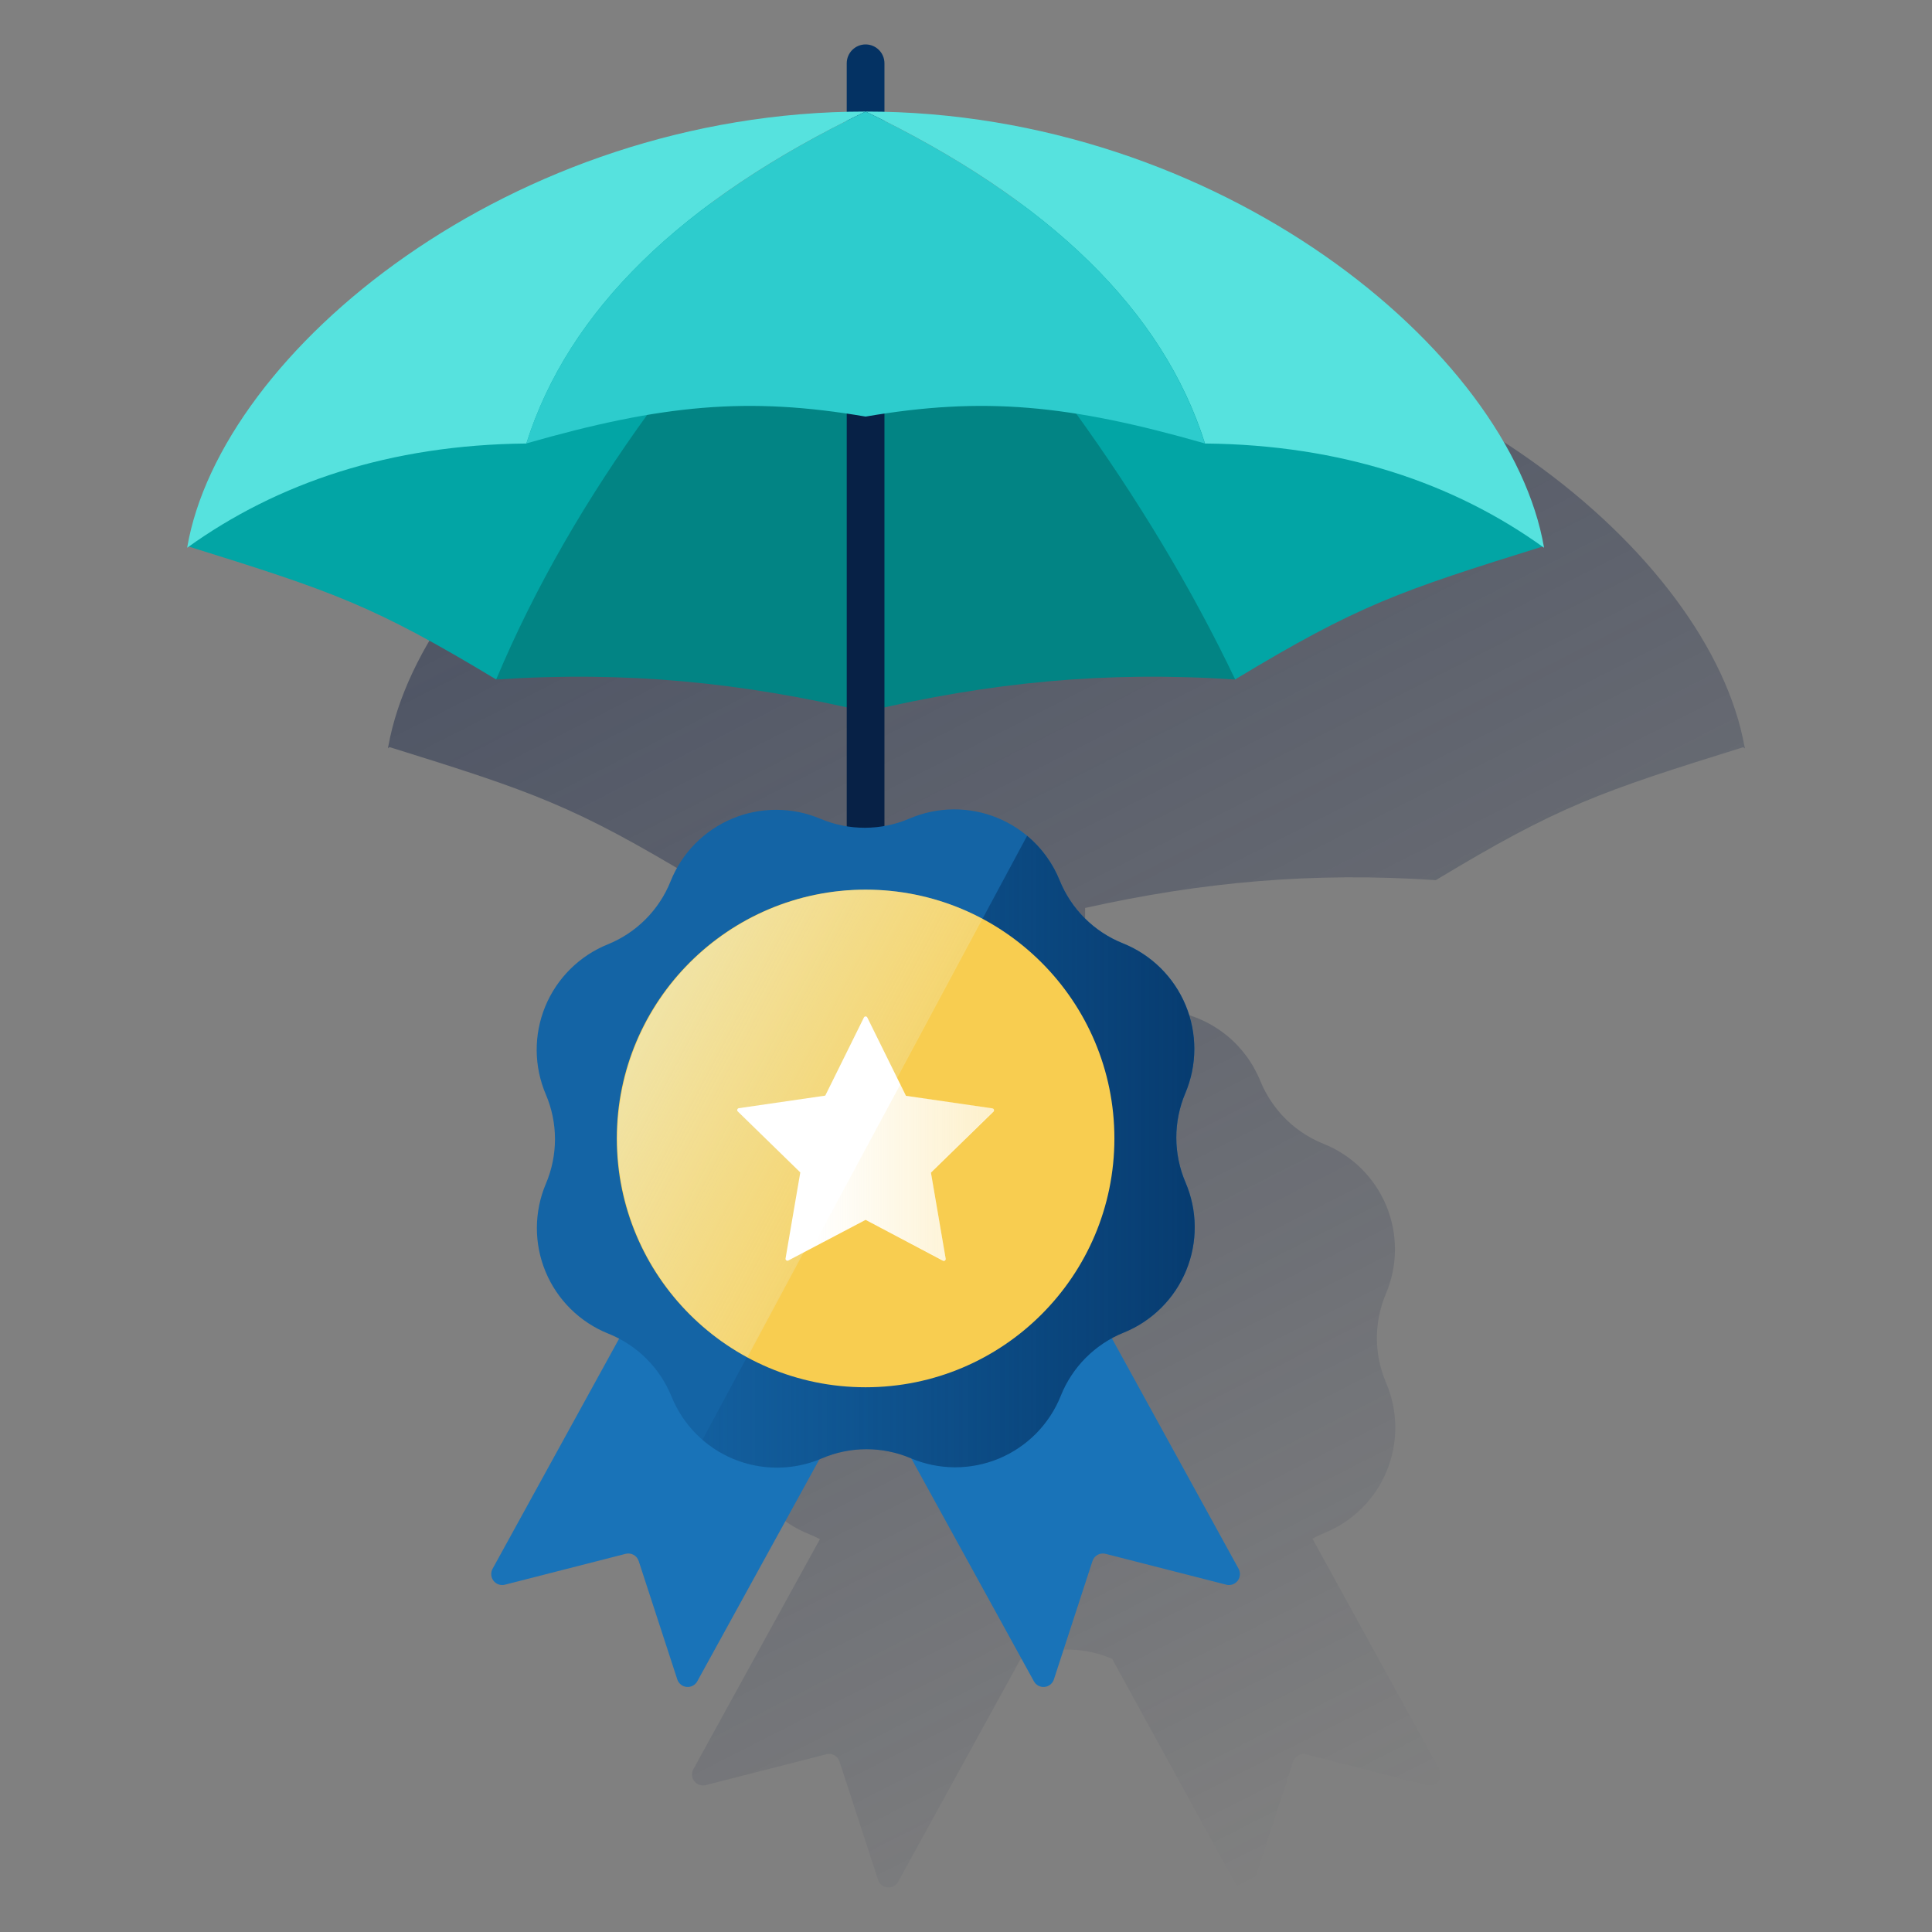 <svg width="600" height="600" viewBox="0 0 600 600" fill="none" xmlns="http://www.w3.org/2000/svg"><rect x="0" y="0" width="600" height="600" fill="#808080" stroke="none"/><path d="M445.904 273.333C484.134 250.259 496.69 245.972 541.363 232.057L541.878 232.42C541.878 232.256 541.878 232.092 541.784 231.928H541.878L541.761 231.811C530.997 171.947 443.901 99.632 337.034 97.114V81.958C337.034 80.405 336.417 78.915 335.318 77.817C334.22 76.719 332.731 76.102 331.177 76.102C329.624 76.102 328.135 76.719 327.036 77.817C325.938 78.915 325.321 80.405 325.321 81.958V97.02C218.454 99.597 131.358 171.912 120.594 231.776L120.477 231.893H120.57C120.57 232.057 120.5 232.221 120.477 232.385L120.992 232.022C165.664 245.937 178.22 250.223 216.451 273.298C254.716 270.744 288.929 273.836 325.321 281.942V318.895C322.504 318.444 319.752 317.658 317.122 316.553C312.797 314.719 308.15 313.767 303.453 313.753C298.756 313.738 294.103 314.661 289.767 316.467C285.431 318.274 281.499 320.927 278.202 324.273C274.904 327.618 272.308 331.588 270.564 335.949C268.8 340.369 266.16 344.386 262.803 347.757C259.445 351.129 255.439 353.786 251.027 355.568C246.673 357.33 242.714 359.944 239.383 363.256C236.052 366.567 233.416 370.511 231.628 374.854C229.84 379.198 228.937 383.854 228.972 388.551C229.006 393.248 229.978 397.891 231.83 402.208C233.702 406.582 234.673 411.289 234.683 416.047C234.693 420.804 233.742 425.515 231.888 429.897C230.055 434.222 229.103 438.869 229.088 443.566C229.074 448.263 229.997 452.916 231.803 457.252C233.609 461.588 236.263 465.52 239.608 468.817C242.953 472.115 246.923 474.711 251.285 476.455C252.456 476.912 253.545 477.439 254.634 478.001L215.326 549.449C215.01 550.031 214.871 550.693 214.925 551.353C214.979 552.013 215.224 552.643 215.63 553.166C216.036 553.69 216.586 554.083 217.212 554.298C217.839 554.514 218.514 554.543 219.157 554.38L256.637 544.799C257.474 544.581 258.362 544.691 259.12 545.107C259.878 545.523 260.448 546.213 260.713 547.036L272.707 583.826C272.912 584.457 273.297 585.013 273.814 585.428C274.332 585.842 274.959 586.096 275.619 586.158C276.279 586.221 276.942 586.088 277.528 585.778C278.114 585.468 278.596 584.993 278.915 584.412L316.841 515.424L317.544 515.154C325.236 511.84 333.86 511.383 341.859 513.866C342.597 514.088 343.335 514.358 344.061 514.627L345.233 515.096H345.35L383.381 584.435C383.7 585.016 384.182 585.491 384.768 585.801C385.354 586.112 386.017 586.244 386.677 586.182C387.337 586.12 387.965 585.866 388.482 585.451C388.999 585.037 389.384 584.48 389.589 583.85L401.583 547.06C401.848 546.237 402.418 545.547 403.176 545.131C403.934 544.715 404.822 544.604 405.659 544.823L443.14 554.404C443.782 554.566 444.457 554.538 445.084 554.322C445.71 554.106 446.26 553.713 446.666 553.19C447.072 552.667 447.318 552.037 447.371 551.376C447.425 550.716 447.286 550.055 446.97 549.473L407.591 477.849C408.552 477.322 409.536 476.842 410.555 476.408L411.269 476.092C415.623 474.331 419.581 471.719 422.912 468.408C426.243 465.097 428.88 461.155 430.667 456.813C432.455 452.47 433.358 447.814 433.324 443.118C433.289 438.422 432.318 433.78 430.466 429.464C429.998 428.292 429.576 427.227 429.225 426.09C429.049 425.528 428.885 424.919 428.733 424.38C426.79 416.866 427.379 408.921 430.408 401.775C432.246 397.451 433.202 392.803 433.219 388.104C433.236 383.406 432.314 378.751 430.507 374.414C428.7 370.077 426.045 366.144 422.697 362.848C419.349 359.551 415.376 356.956 411.011 355.217C406.069 353.234 401.638 350.164 398.045 346.233L397.671 345.811C396.773 344.789 395.932 343.717 395.152 342.602C393.647 340.441 392.386 338.119 391.393 335.68C391.135 335.035 390.854 334.415 390.549 333.794C390.467 333.607 390.374 333.419 390.28 333.243C390.057 332.798 389.835 332.365 389.601 331.943L389.284 331.358C389.038 330.936 388.781 330.514 388.523 330.093C388.418 329.94 388.324 329.788 388.23 329.636C387.891 329.109 387.539 328.593 387.176 328.102L387.094 327.996C386.267 326.868 385.371 325.793 384.412 324.775L384.283 324.635C383.846 324.174 383.401 323.729 382.948 323.299L382.795 323.159C382.303 322.702 381.812 322.257 381.296 321.835C376.293 317.66 370.232 314.951 363.784 314.008C357.336 313.066 350.753 313.926 344.764 316.494C342.27 317.57 339.66 318.356 336.987 318.837V281.977C373.367 273.871 407.58 270.779 445.904 273.333Z" fill="url(#paint0_linear_2289_142)"/><path d="M268.817 55.728C267.264 55.728 265.775 55.111 264.676 54.013C263.578 52.915 262.961 51.425 262.961 49.872V19.653C262.961 18.1 263.578 16.61 264.676 15.512C265.775 14.414 267.264 13.797 268.817 13.797C270.371 13.797 271.86 14.414 272.958 15.512C274.057 16.61 274.674 18.1 274.674 19.653V49.872C274.674 51.425 274.057 52.915 272.958 54.013C271.86 55.111 270.371 55.728 268.817 55.728Z" fill="#043263"/><path d="M58.117 169.58C103.211 183.635 115.709 187.852 154.092 211.019L268.818 50.555C193.411 63.415 124.048 107.596 58.117 169.58Z" fill="#02A5A5"/><path d="M154.094 211.031C194.409 208.337 230.227 211.91 268.82 221.01V50.555C218.455 100.533 178.257 153.451 154.094 211.031Z" fill="#028484"/><path d="M479.521 169.58C434.427 183.635 421.929 187.852 383.547 211.019L268.82 50.555C344.227 63.415 413.59 107.596 479.521 169.58Z" fill="#02A5A5"/><path d="M383.609 211.031C343.294 208.337 307.476 211.91 268.883 221.01V50.555C316.847 100.65 356.225 153.721 383.609 211.031Z" fill="#028484"/><path d="M274.674 102.383H262.961V365.194H274.674V102.383Z" fill="#072146"/><path d="M268.818 34.641C158.905 34.641 68.53 109.028 58.117 170.11C86.146 149.941 121.12 138.135 163.462 137.736C176.447 96.562 211.566 62.197 268.818 34.641Z" fill="#56E2DE"/><path d="M268.82 34.641C378.733 34.641 469.108 109.028 479.521 170.11C451.539 149.941 416.518 138.135 374.235 137.736C361.211 96.562 326.072 62.197 268.82 34.641Z" fill="#56E2DE"/><path d="M268.817 34.641C211.565 62.205 176.446 96.562 163.461 137.713C205.627 125.625 232.297 123.119 268.817 129.373C305.338 123.119 331.984 125.625 374.173 137.713C361.188 96.554 326.069 62.197 268.817 34.641Z" fill="#2DCCCD"/><path d="M210.349 521.588L198.355 484.798C198.09 483.975 197.52 483.285 196.762 482.869C196.004 482.453 195.115 482.343 194.279 482.561L156.798 492.142C156.156 492.304 155.48 492.276 154.854 492.06C154.228 491.845 153.678 491.451 153.271 490.928C152.865 490.405 152.62 489.775 152.566 489.115C152.512 488.454 152.652 487.793 152.968 487.211L220.199 364.93L283.788 399.892L216.556 522.127C216.241 522.709 215.763 523.186 215.18 523.5C214.597 523.814 213.935 523.95 213.276 523.893C212.616 523.836 211.988 523.587 211.468 523.178C210.948 522.768 210.559 522.215 210.349 521.588Z" fill="#1973B8"/><path d="M327.283 521.588L339.277 484.798C339.542 483.975 340.112 483.285 340.87 482.869C341.628 482.453 342.516 482.343 343.353 482.561L380.833 492.142C381.476 492.304 382.151 492.276 382.777 492.06C383.404 491.845 383.954 491.451 384.36 490.928C384.766 490.405 385.011 489.775 385.065 489.115C385.119 488.454 384.98 487.793 384.664 487.211L317.432 364.93L253.844 399.892L321.075 522.127C321.39 522.709 321.869 523.186 322.451 523.5C323.034 523.814 323.696 523.95 324.356 523.893C325.015 523.836 325.643 523.587 326.163 523.178C326.683 522.768 327.073 522.215 327.283 521.588Z" fill="#1973B8"/><path d="M254.765 254.271C259.146 256.129 263.857 257.081 268.615 257.071C273.373 257.061 278.081 256.089 282.454 254.213C286.771 252.363 291.415 251.393 296.112 251.36C300.809 251.327 305.465 252.231 309.809 254.02C314.152 255.809 318.095 258.446 321.406 261.778C324.718 265.109 327.331 269.068 329.094 273.422C330.879 277.832 333.537 281.836 336.909 285.193C340.28 288.55 344.295 291.192 348.713 292.959C353.074 294.703 357.044 297.299 360.389 300.597C363.734 303.894 366.388 307.826 368.194 312.162C370.001 316.498 370.924 321.151 370.909 325.848C370.894 330.545 369.942 335.192 368.109 339.517C366.255 343.899 365.304 348.61 365.314 353.367C365.324 358.125 366.295 362.832 368.168 367.206C370.019 371.522 370.991 376.164 371.025 380.86C371.06 385.556 370.157 390.212 368.369 394.555C366.581 398.897 363.944 402.84 360.613 406.15C357.282 409.461 353.324 412.073 348.97 413.834C344.559 415.618 340.554 418.276 337.197 421.647C333.839 425.019 331.199 429.035 329.433 433.453C327.691 437.816 325.095 441.787 321.798 445.133C318.501 448.48 314.569 451.134 310.233 452.942C305.897 454.749 301.244 455.673 296.546 455.66C291.848 455.646 287.201 454.694 282.875 452.861C278.495 451.001 273.784 450.047 269.025 450.057C264.266 450.068 259.559 451.041 255.186 452.92C250.869 454.77 246.225 455.739 241.528 455.773C236.831 455.806 232.175 454.901 227.831 453.113C223.488 451.324 219.545 448.686 216.234 445.355C212.922 442.024 210.309 438.065 208.546 433.711C206.761 429.301 204.103 425.297 200.731 421.94C197.36 418.582 193.345 415.941 188.927 414.174C184.566 412.43 180.596 409.834 177.251 406.536C173.906 403.239 171.252 399.307 169.446 394.971C167.639 390.635 166.716 385.982 166.731 381.285C166.746 376.588 167.698 371.94 169.531 367.616C171.394 363.238 172.355 358.529 172.355 353.771C172.355 349.014 171.394 344.305 169.531 339.927C167.679 335.61 166.708 330.967 166.673 326.27C166.638 321.573 167.541 316.916 169.329 312.573C171.117 308.229 173.754 304.286 177.085 300.974C180.416 297.663 184.374 295.049 188.728 293.287C193.14 291.505 197.146 288.848 200.504 285.476C203.862 282.104 206.502 278.087 208.265 273.668C210.009 269.313 212.604 265.35 215.897 262.01C219.19 258.67 223.116 256.019 227.445 254.214C231.774 252.408 236.42 251.483 241.111 251.493C245.802 251.503 250.443 252.447 254.765 254.271Z" fill="#1464A5"/><path d="M368.165 367.207C366.293 362.833 365.322 358.126 365.312 353.368C365.302 348.61 366.253 343.899 368.107 339.518C369.94 335.193 370.892 330.546 370.907 325.849C370.921 321.152 369.998 316.499 368.192 312.163C366.386 307.827 363.732 303.895 360.387 300.597C357.042 297.3 353.072 294.703 348.711 292.959C344.293 291.193 340.278 288.551 336.907 285.194C333.535 281.837 330.877 277.833 329.092 273.423C326.92 268.036 323.447 263.271 318.984 259.555L218.148 447.17C223.158 451.51 229.288 454.353 235.837 455.374C242.387 456.395 249.091 455.553 255.184 452.944C259.556 451.065 264.264 450.092 269.023 450.082C273.781 450.072 278.493 451.025 282.873 452.885C287.198 454.719 291.846 455.67 296.544 455.684C301.242 455.698 305.895 454.774 310.231 452.966C314.567 451.159 318.499 448.504 321.796 445.157C325.093 441.811 327.689 437.84 329.431 433.477C331.196 429.059 333.837 425.043 337.195 421.671C340.552 418.3 344.557 415.642 348.968 413.859C353.325 412.097 357.286 409.484 360.618 406.172C363.951 402.86 366.589 398.915 368.377 394.57C370.166 390.224 371.068 385.566 371.031 380.867C370.995 376.168 370.021 371.524 368.165 367.207Z" fill="url(#paint1_linear_2289_142)"/><path d="M268.816 430.827C311.49 430.827 346.085 396.233 346.085 353.558C346.085 310.884 311.49 276.289 268.816 276.289C226.141 276.289 191.547 310.884 191.547 353.558C191.547 396.233 226.141 430.827 268.816 430.827Z" fill="#F8CD50"/><path d="M268.809 276.289C251.635 276.33 234.963 282.088 221.425 292.656C207.886 303.224 198.253 318 194.044 334.651C189.836 351.302 191.292 368.88 198.184 384.611C205.075 400.343 217.009 413.331 232.102 421.527L305.119 285.343C293.944 279.386 281.473 276.276 268.809 276.289Z" fill="url(#paint2_linear_2289_142)"/><path d="M269.349 315.987L281.355 340.314L308.201 344.214C308.308 344.232 308.409 344.28 308.492 344.351C308.575 344.422 308.636 344.515 308.67 344.619C308.704 344.722 308.708 344.834 308.684 344.94C308.659 345.046 308.605 345.144 308.529 345.222L289.109 364.161L293.689 390.89C293.706 390.998 293.694 391.11 293.653 391.211C293.611 391.313 293.543 391.402 293.454 391.467C293.366 391.533 293.261 391.573 293.152 391.582C293.042 391.592 292.932 391.571 292.833 391.522L268.822 378.837L244.811 391.464C244.713 391.513 244.603 391.533 244.493 391.524C244.383 391.514 244.279 391.474 244.19 391.409C244.102 391.343 244.033 391.255 243.992 391.153C243.951 391.051 243.938 390.94 243.956 390.831L248.536 364.103L229.116 345.163C229.04 345.085 228.986 344.988 228.961 344.881C228.936 344.775 228.941 344.664 228.975 344.56C229.008 344.456 229.07 344.364 229.153 344.292C229.236 344.221 229.336 344.174 229.444 344.156L256.29 340.255L268.295 315.987C268.343 315.888 268.418 315.804 268.511 315.746C268.605 315.687 268.712 315.656 268.822 315.656C268.932 315.656 269.04 315.687 269.133 315.746C269.227 315.804 269.301 315.888 269.349 315.987Z" fill="white"/><path d="M308.19 344.149L281.345 340.248L279.623 336.734L252.32 387.462L268.812 378.795L292.823 391.421C292.922 391.47 293.032 391.491 293.141 391.481C293.251 391.472 293.355 391.432 293.444 391.366C293.532 391.301 293.601 391.212 293.642 391.111C293.684 391.009 293.696 390.897 293.678 390.789L289.098 364.06L308.518 345.121C308.585 345.042 308.631 344.947 308.651 344.846C308.67 344.744 308.663 344.639 308.63 344.542C308.597 344.444 308.539 344.356 308.462 344.287C308.385 344.218 308.291 344.17 308.19 344.149Z" fill="url(#paint3_linear_2289_142)"/><defs><linearGradient id="paint0_linear_2289_142" x1="238.623" y1="113.653" x2="460.404" y2="548.934" gradientUnits="userSpaceOnUse"><stop stop-color="#192647" stop-opacity="0.5" offset="0"/><stop offset="1" stop-color="#192647" stop-opacity="0"/></linearGradient><linearGradient id="paint1_linear_2289_142" x1="371.035" y1="357.672" x2="218.148" y2="357.672" gradientUnits="userSpaceOnUse"><stop stop-color="#043263" stop-opacity="0.8" offset="0"/><stop offset="1" stop-color="#043263" stop-opacity="0.1"/></linearGradient><linearGradient id="paint2_linear_2289_142" x1="200.571" y1="317.284" x2="268.833" y2="353.582" gradientUnits="userSpaceOnUse"><stop offset="0.01" stop-color="#EAF9FA" stop-opacity="0.5"/><stop offset="1" stop-color="#E9F8F9" stop-opacity="0.2"/></linearGradient><linearGradient id="paint3_linear_2289_142" x1="308.694" y1="364.142" x2="252.32" y2="364.142" gradientUnits="userSpaceOnUse"><stop stop-color="#F8CD50" stop-opacity="0.3" offset="0"/><stop offset="1" stop-color="#F8CD50" stop-opacity="0"/></linearGradient></defs></svg>